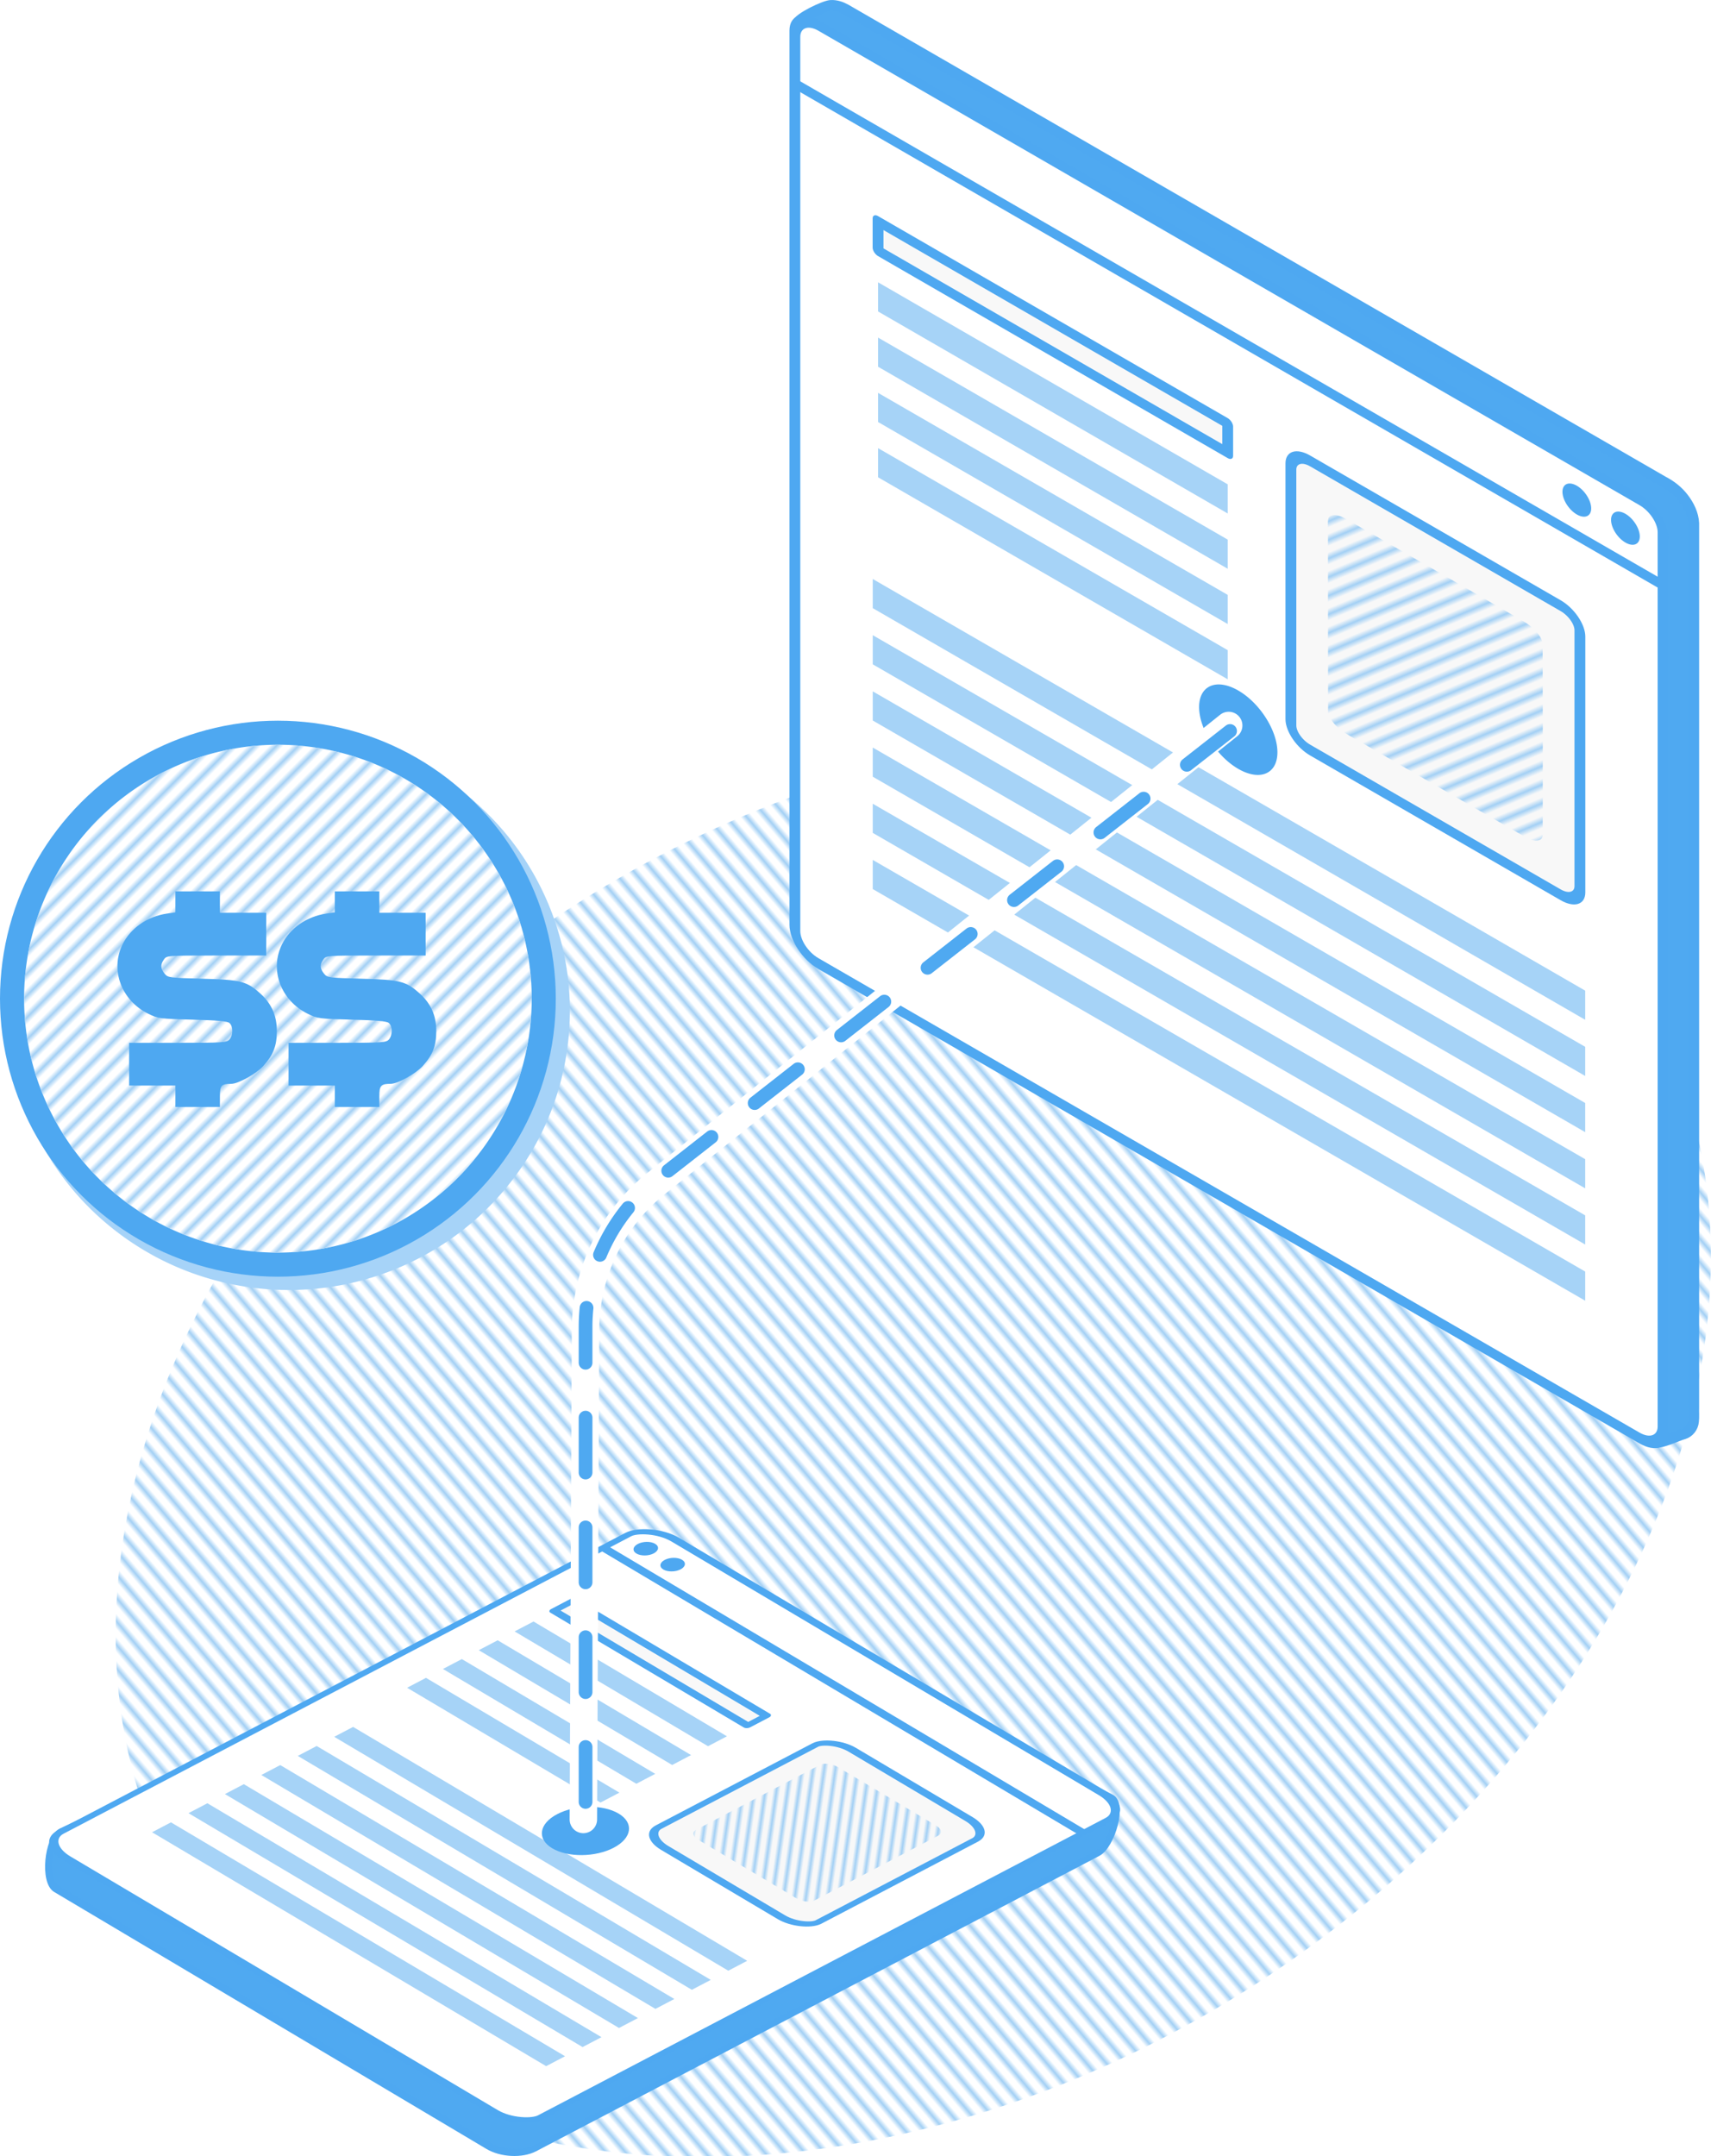 <svg width="4988.824" height="6283.943" viewBox="0 0 1319.96 1662.627" xml:space="preserve" xmlns:xlink="http://www.w3.org/1999/xlink" xmlns="http://www.w3.org/2000/svg"><defs><pattern xlink:href="#a" preserveAspectRatio="xMidYMid" id="k" patternTransform="scale(2.876 5.329) rotate(45 -2460.496 -546.162)" x="0" y="0"/><pattern xlink:href="#a" preserveAspectRatio="xMidYMid" id="n" patternTransform="rotate(45) scale(4)" x="0" y="0"/><pattern xlink:href="#b" preserveAspectRatio="xMidYMid" id="l" patternTransform="matrix(-2.868 .028 .163 1.6 2069.146 -141.237)"/><pattern xlink:href="#c" preserveAspectRatio="xMidYMid" id="b" patternTransform="matrix(-2.868 .028 .163 1.6 3619.27 -57.506)"/><pattern xlink:href="#d" preserveAspectRatio="xMidYMid" id="c" patternTransform="rotate(45 60.799 308.912) scale(1.62)"/><pattern xlink:href="#e" preserveAspectRatio="xMidYMid" id="d" patternTransform="rotate(45 32.007 162.581) scale(1.8)"/><pattern xlink:href="#f" preserveAspectRatio="xMidYMid" id="e" patternTransform="rotate(45) scale(2)" x="0" y="0"/><pattern patternUnits="userSpaceOnUse" width="2.5" height="1" patternTransform="scale(2)" preserveAspectRatio="xMidYMid" id="f" style="fill:#a3d0f5"><path style="stroke:none" d="M0-.5h1v2H0z"/></pattern><pattern xlink:href="#g" preserveAspectRatio="xMidYMid" id="m" patternTransform="rotate(45 1550.57 -101.167) scale(2.143)"/><pattern xlink:href="#h" preserveAspectRatio="xMidYMid" id="g" patternTransform="rotate(45 60.799 308.912) scale(1.62)"/><pattern xlink:href="#i" preserveAspectRatio="xMidYMid" id="h" patternTransform="rotate(45 32.007 162.581) scale(1.8)"/><pattern xlink:href="#j" preserveAspectRatio="xMidYMid" id="i" patternTransform="rotate(45) scale(2)" x="0" y="0"/><pattern patternUnits="userSpaceOnUse" width="2.5" height="1" patternTransform="scale(2)" preserveAspectRatio="xMidYMid" id="j" style="fill:#a3d0f5"><path style="stroke:none" d="M0-.5h1v2H0z"/></pattern><pattern patternUnits="userSpaceOnUse" width="2.5" height="1" patternTransform="scale(2)" preserveAspectRatio="xMidYMid" id="a" style="fill:#a3d0f5"><path style="stroke:none" d="M0-.5h1v2H0z"/></pattern></defs><g transform="translate(-2147.789 1913.557)"><rect style="fill:#fff;fill-opacity:1;stroke:#fff;stroke-width:16.247;stroke-linecap:round;stroke-linejoin:round;stroke-miterlimit:0;stroke-dasharray:none;stroke-dashoffset:0;stroke-opacity:1;paint-order:stroke fill markers" width="1545.73" height="1748.455" x="2024.467" y="-1961.653" ry="323.96" rx="323.96"/><ellipse style="fill:url(#k);fill-opacity:1;stroke:none;stroke-width:17.714;stroke-linecap:round;stroke-linejoin:round;stroke-miterlimit:0;stroke-dasharray:none;stroke-dashoffset:0;stroke-opacity:1;paint-order:stroke fill markers" cx="1723.254" cy="2012.675" rx="622.871" ry="540.033" transform="matrix(.548 -.836 .948 .319 0 0)"/><g transform="matrix(1 0 -.245 1 2111.832 188.246)"><path style="fill:#4fa9f1;fill-opacity:1;stroke:#4ea8f1;stroke-width:5.292;stroke-linecap:round;stroke-linejoin:round;stroke-miterlimit:10" d="M717.311-715.464 330.486-891.217c-11.935-5.423-27.53-6.396-36.181-1.766L-86.061-689.41c-8.65 4.63-4.13 38.212 7.506 44.248l382.17 198.239c11.636 6.036 27.773 6.823 36.18 1.766l378.688-227.797c8.408-5.057 10.763-37.087-1.172-42.51z"/><rect style="fill:#fff;stroke:#4ea8f1;stroke-width:5.732;stroke-linecap:round;stroke-linejoin:round;stroke-miterlimit:10;stroke-dasharray:none;paint-order:normal" width="477.85" height="477.344" x="267.646" y="-1133.427" rx="26.28" ry="15.973" transform="matrix(-.888 -.46 -.857 .515 0 0)"/><path style="fill:none;stroke:#4ea8f1;stroke-width:5.292;stroke-linecap:butt;stroke-linejoin:miter;stroke-dasharray:none;stroke-opacity:1" d="m702.315-688.627-424.179-220.03"/><rect style="fill:#f8f8f8;stroke:#4ea8f1;stroke-width:5.732;stroke-linecap:round;stroke-linejoin:round;stroke-miterlimit:10;stroke-dasharray:none;paint-order:normal" width="159.068" height="147.091" x="311.791" y="-1059.67" rx="21.457" ry="12.073" transform="matrix(-.888 -.46 -.857 .515 0 0)"/><rect style="fill:#f8f8f8;stroke:#4ea8f1;stroke-width:5.732;stroke-linecap:round;stroke-linejoin:round;stroke-miterlimit:10;stroke-dasharray:none;paint-order:normal" width="192.442" height="14.829" x="519.859" y="-1047.821" rx="0" ry="0" transform="matrix(-.888 -.46 -.857 .515 0 0)"/><rect style="opacity:.5;fill:#4ea8f1;fill-opacity:1;stroke:none;stroke-width:5.732;stroke-linecap:round;stroke-linejoin:round;stroke-miterlimit:10;stroke-dasharray:none;paint-order:normal" width="192.442" height="14.829" x="519.859" y="-1016.897" rx="0" ry="0" transform="matrix(-.888 -.46 -.857 .515 0 0)"/><rect style="opacity:.5;fill:#4ea8f1;fill-opacity:1;stroke:none;stroke-width:5.732;stroke-linecap:round;stroke-linejoin:round;stroke-miterlimit:10;stroke-dasharray:none;paint-order:normal" width="192.442" height="14.829" x="519.859" y="-988.774" rx="0" ry="0" transform="matrix(-.888 -.46 -.857 .515 0 0)"/><rect style="opacity:.5;fill:#4ea8f1;fill-opacity:1;stroke:none;stroke-width:5.732;stroke-linecap:round;stroke-linejoin:round;stroke-miterlimit:10;stroke-dasharray:none;paint-order:normal" width="192.442" height="14.829" x="519.859" y="-960.652" rx="0" ry="0" transform="matrix(-.888 -.46 -.857 .515 0 0)"/><rect style="opacity:.5;fill:#4ea8f1;fill-opacity:1;stroke:none;stroke-width:5.732;stroke-linecap:round;stroke-linejoin:round;stroke-miterlimit:10;stroke-dasharray:none;paint-order:normal" width="192.442" height="14.829" x="519.859" y="-932.53" rx="0" ry="0" transform="matrix(-.888 -.46 -.857 .515 0 0)"/><rect style="opacity:.5;fill:#4ea8f1;fill-opacity:1;stroke:none;stroke-width:8.183;stroke-linecap:round;stroke-linejoin:round;stroke-miterlimit:10;stroke-dasharray:none;paint-order:normal" width="392.127" height="14.829" x="310.507" y="-867.716" rx="0" ry="0" transform="matrix(-.888 -.46 -.857 .515 0 0)"/><rect style="opacity:.5;fill:#4ea8f1;fill-opacity:1;stroke:none;stroke-width:8.183;stroke-linecap:round;stroke-linejoin:round;stroke-miterlimit:10;stroke-dasharray:none;paint-order:normal" width="392.127" height="14.829" x="310.507" y="-810.548" rx="0" ry="0" transform="matrix(-.888 -.46 -.857 .515 0 0)"/><rect style="opacity:.5;fill:#4ea8f1;fill-opacity:1;stroke:none;stroke-width:8.183;stroke-linecap:round;stroke-linejoin:round;stroke-miterlimit:10;stroke-dasharray:none;paint-order:normal" width="392.127" height="14.829" x="310.507" y="-781.964" rx="0" ry="0" transform="matrix(-.888 -.46 -.857 .515 0 0)"/><rect style="opacity:.5;fill:#4ea8f1;fill-opacity:1;stroke:none;stroke-width:8.183;stroke-linecap:round;stroke-linejoin:round;stroke-miterlimit:10;stroke-dasharray:none;paint-order:normal" width="392.127" height="14.829" x="310.507" y="-724.796" rx="0" ry="0" transform="matrix(-.888 -.46 -.857 .515 0 0)"/><rect style="opacity:.5;fill:#4ea8f1;fill-opacity:1;stroke:none;stroke-width:8.183;stroke-linecap:round;stroke-linejoin:round;stroke-miterlimit:10;stroke-dasharray:none;paint-order:normal" width="392.127" height="14.829" x="310.507" y="-753.38" rx="0" ry="0" transform="matrix(-.888 -.46 -.857 .515 0 0)"/><rect style="opacity:.5;fill:#4ea8f1;fill-opacity:1;stroke:none;stroke-width:8.183;stroke-linecap:round;stroke-linejoin:round;stroke-miterlimit:10;stroke-dasharray:none;paint-order:normal" width="392.127" height="14.829" x="310.507" y="-839.132" rx="0" ry="0" transform="matrix(-.888 -.46 -.857 .515 0 0)"/><path style="fill:url(#l);fill-opacity:1;stroke:none;stroke-width:4.286;stroke-linecap:round;stroke-linejoin:round;stroke-miterlimit:10;stroke-dasharray:none;paint-order:normal" d="M503.406-738.008c26.554 13.795 53.165 27.556 79.647 41.394 2.28 1.25 4.734 2.41 6.902 3.718 2.22 1.6 3.871 3.755 2.703 5.712-1.567 1.686-4.485 2.765-6.554 4.259-26.042 15.65-52.058 31.315-78.153 46.938-2.945 1.127-7.052.608-9.958-.356-5.318-1.795-9.23-4.565-13.97-6.792-25.97-13.482-52.02-26.918-77.848-40.484-2.214-1.365-3.842-3.026-3.877-4.875-.143-1.731 2.357-2.918 4.338-4.007 3.562-2.096 7.02-4.25 10.553-6.363a19571.206 19571.206 0 0 1 69.815-41.93c2.093-1.176 5.568-1.016 8.232-.447 3.2.662 5.73 1.957 8.166 3.23z"/><ellipse style="fill:#4ea8f1;fill-opacity:1;stroke:none;stroke-width:5.732;stroke-linecap:round;stroke-linejoin:round;stroke-miterlimit:10;stroke-dasharray:none;paint-order:normal" cx="724.773" cy="-1114.824" transform="matrix(-.888 -.46 -.857 .515 0 0)" rx="7.905" ry="7.31"/><ellipse style="fill:#4ea8f1;fill-opacity:1;stroke:none;stroke-width:5.732;stroke-linecap:round;stroke-linejoin:round;stroke-miterlimit:10;stroke-dasharray:none;paint-order:normal" cx="698.026" cy="-1114.824" transform="matrix(-.888 -.46 -.857 .515 0 0)" rx="7.905" ry="7.31"/><ellipse style="fill:#4ea8f1;fill-opacity:1;stroke:none;stroke-width:20.403;stroke-linecap:round;stroke-linejoin:round;stroke-miterlimit:10;stroke-dasharray:none;paint-order:normal" cx="501.596" cy="-891.49" transform="matrix(-.888 -.46 -.857 .515 0 0)" rx="28.136" ry="26.018"/></g><path style="fill:#4fa9f1;fill-opacity:1;stroke:#4ea8f1;stroke-width:8.358;stroke-linecap:round;stroke-linejoin:round;stroke-miterlimit:10;stroke-dasharray:none;paint-order:normal" d="M2836.918-1845.069c-4.683.171-25.138 9.801-26.065 14.447-.959 3.883 15.676 1.797 15.507 5.745v682.576c.33 7.203 3.723 13.897 8.06 19.516 4.079 5.291 9.444 9.509 15.362 12.569 210.282 121.398 411.219 251.464 621.504 372.857 4.22 2.33 18.606-4.837 23.398-6.104 4.278-1.169 7.382-5.294 7.724-9.66.423-3.603.052-7.237.186-10.853v-681.687c-.308-7.193-3.67-13.89-7.982-19.515-4.113-5.364-9.542-9.631-15.531-12.72-210.288-121.403-420.571-242.814-630.863-364.21-3.45-1.867-7.332-3.17-11.3-2.96z" transform="translate(-48.18 -64.287)"/><path style="fill:#fff;stroke:#4ea8f1;stroke-width:5.292;stroke-linecap:round;stroke-linejoin:round;stroke-miterlimit:10;stroke-dasharray:none;paint-order:normal" d="M1616.7-999.555h401.144c6.38 0 11.517 4.8 11.517 10.764v436.704c0 5.964-5.136 10.764-11.517 10.764H1616.7c-6.38 0-11.517-4.8-11.517-10.764V-988.79c0-5.963 5.136-10.764 11.517-10.764z" transform="matrix(1.579 .912 0 1.579 226.413 -1790.15)"/><path style="fill:none;stroke:#4ea8f1;stroke-width:5.292;stroke-linecap:butt;stroke-linejoin:miter;stroke-dasharray:none;stroke-opacity:1" d="M1605.183-964.439h424.178" transform="matrix(1.579 .912 0 1.579 226.413 -1790.15)"/><path style="fill:#f8f8f8;stroke:#4ea8f1;stroke-width:5.292;stroke-linecap:round;stroke-linejoin:round;stroke-miterlimit:10;stroke-dasharray:none;paint-order:normal" d="M1829.068-917.376h170.827v14.235h-170.827z" transform="matrix(1.579 .912 0 1.579 -62.932 -1962.304)"/><path style="opacity:.5;fill:#4ea8f1;fill-opacity:1;stroke:none;stroke-width:5.292;stroke-linecap:round;stroke-linejoin:round;stroke-miterlimit:10;stroke-dasharray:none;paint-order:normal" d="M1829.068-887.69h170.827v14.236h-170.827zM1829.068-860.694h170.827v14.236h-170.827zM1829.068-833.697h170.827v14.235h-170.827zM1829.068-806.701h170.827v14.236h-170.827z" transform="matrix(1.579 .912 0 1.579 -62.932 -1962.304)"/><path style="opacity:.5;fill:#4ea8f1;fill-opacity:1;stroke:none;stroke-width:7.554;stroke-linecap:round;stroke-linejoin:round;stroke-miterlimit:10;stroke-dasharray:none;paint-order:normal" d="M1643.23-744.482h348.084v14.236H1643.23zM1643.23-689.603h348.084v14.236H1643.23zM1643.23-662.163h348.084v14.235H1643.23zM1643.23-607.284h348.084v14.235H1643.23zM1643.23-634.724h348.084v14.236H1643.23zM1643.23-717.042h348.084v14.235H1643.23z" transform="matrix(1.579 .912 0 1.579 226.413 -1790.15)"/><path style="fill:#f8f8f8;stroke:#4ea8f1;stroke-width:5.292;stroke-linecap:round;stroke-linejoin:round;stroke-miterlimit:10;stroke-dasharray:none;paint-order:normal" d="M1653.774-928.751h122.394c5.21 0 9.404 3.628 9.404 8.135v124.93c0 4.508-4.194 8.136-9.404 8.136h-122.394c-5.21 0-9.404-3.628-9.404-8.135v-124.93c0-4.508 4.194-8.136 9.404-8.136z" transform="matrix(1.579 .912 0 1.579 547.195 -1599.844)"/><path style="fill:url(#m);fill-opacity:1;stroke:none;stroke-width:4.286;stroke-linecap:round;stroke-linejoin:round;stroke-miterlimit:10;stroke-dasharray:none;paint-order:normal" d="M1756.069-910.642c-26.573.021-53.145-.022-79.718.08-2.34.066-4.693-.046-7.024.138-2.621.449-5.432 1.747-6.551 4.31-.663 2.499-.06 5.092-.282 7.659.013 29.159 0 58.318.066 87.477.576 2.654 3.243 4.266 5.665 4.81 4.458.963 9.03.222 13.564.453 25.98-.01 51.96.067 77.94-.102 2.407-.216 4.764-1.033 6.433-2.864 1.622-1.656 1.34-4.14 1.248-6.257-.042-3.944.024-7.891.013-11.837.033-26.048.025-52.099-.06-78.145-.073-2.262-2.082-3.904-4.021-4.717-2.308-.998-4.824-1.015-7.268-1.005z" transform="matrix(1.579 .912 0 1.579 547.195 -1599.844)"/><path style="fill:#4ea8f1;fill-opacity:1;stroke:none;stroke-width:5.292;stroke-linecap:round;stroke-linejoin:round;stroke-miterlimit:10;stroke-dasharray:none;paint-order:normal" d="M2017.984-981.696a7.017 7.017 0 1 1-14.034 0 7.017 7.017 0 0 1 14.034 0zM1994.241-981.696a7.017 7.017 0 1 1-14.034 0 7.017 7.017 0 0 1 14.034 0zM1840.941-774.028c0 10.567-8.565 19.132-19.131 19.132-10.567 0-19.132-8.565-19.132-19.132 0-10.566 8.565-19.131 19.132-19.131 10.566 0 19.131 8.565 19.131 19.131z" transform="matrix(1.579 .912 0 1.579 226.413 -1790.15)"/><path style="fill:none;stroke:#fff;stroke-width:21.167;stroke-linecap:round;stroke-linejoin:miter;stroke-dasharray:none;stroke-dashoffset:0;stroke-opacity:1" d="m3096.724-1349.853-441.678 353.19a145.132 145.132 115.803 0 0-54.49 112.705l-1.672 377.733" transform="translate(-1.058 -4.233)"/><path style="fill:none;stroke:#4fa9f1;stroke-width:10.583;stroke-linecap:round;stroke-linejoin:miter;stroke-dasharray:42.333,42.333;stroke-dashoffset:0;stroke-opacity:1" d="M3096.724-1349.853 2655.16-1004.36a144.956 144.956 115.98 0 0-55.631 114.163v387.945"/><g transform="translate(-46.57 14.206)"><path style="fill:#a6d3f8;fill-opacity:1;stroke:none;stroke-width:20.628;stroke-linecap:round;stroke-linejoin:round;stroke-miterlimit:0;stroke-dasharray:none;stroke-dashoffset:0;stroke-opacity:1;paint-order:stroke fill markers" d="M2414.04-1363.373c-32.857.64-65.632 8.454-94.934 23.281-30.792 15.442-57.804 38.274-77.931 66.085-19.05 26.168-32.105 56.628-37.69 88.436-5.817 32.672-3.977 66.694 5.602 98.498 10.137 33.95 28.789 65.4 53.998 90.49 24.16 24.142 54.133 42.556 86.77 53.035 33.659 10.87 70.017 13.471 104.879 7.326 37.291-6.53 72.809-22.892 101.781-47.098 29.49-24.574 52.276-57.032 65.053-93.089 13.53-37.912 16.142-79.626 7.16-118.862-5.171-22.669-14.019-44.512-26.164-64.39-15.242-25.05-35.777-46.888-59.814-63.834-19.594-13.836-41.516-24.428-64.608-31.111a221.314 221.314 0 0 0-64.102-8.767z"/><circle style="fill:#fff;fill-opacity:1;stroke:#4ea8f1;stroke-width:21.167;stroke-linecap:round;stroke-linejoin:round;stroke-miterlimit:0;stroke-dasharray:none;stroke-dashoffset:0;stroke-opacity:1;paint-order:stroke fill markers" cx="2408.74" cy="-1157.612" r="203.799"/><path style="fill:#fff;fill-opacity:1;stroke:none;stroke-width:21.167;stroke-linecap:round;stroke-linejoin:round;stroke-miterlimit:0;stroke-dasharray:none;stroke-dashoffset:0;stroke-opacity:1;paint-order:stroke fill markers" d="M2406.3-1353.436a197.417 197.417 0 0 0-59.186 9.97c-26.664 8.768-51.402 23.517-71.958 42.7a194.445 194.445 0 0 0-32.38 39.245c-15.032 24.022-24.798 51.257-28.3 79.362-2.541 20.209-1.92 40.874 1.846 60.868 4.89 25.993 15.149 50.949 29.897 72.905 20.044 29.94 48.61 54.114 81.411 69.004 27.472 12.501 57.737 18.54 87.891 17.458 28.117-.968 56.014-8.05 81.19-20.75 23.395-11.758 44.339-28.212 61.264-48.179 16.706-19.67 29.507-42.64 37.32-67.268 6.727-21.134 9.866-43.419 9.177-65.613-.691-22.194-5.183-44.307-13.293-65.03-10.946-28.177-28.6-53.799-51.072-74.081-19.583-17.73-42.86-31.49-67.873-40.02-21.175-7.253-43.567-10.85-65.933-10.57z"/><path style="fill:url(#n);fill-opacity:1;stroke:none;stroke-width:21.167;stroke-linecap:round;stroke-linejoin:round;stroke-miterlimit:0;stroke-dasharray:none;stroke-dashoffset:0;stroke-opacity:1;paint-order:stroke fill markers" d="M2406.3-1353.436a197.417 197.417 0 0 0-59.186 9.97c-26.664 8.768-51.402 23.517-71.958 42.7a194.445 194.445 0 0 0-32.38 39.245c-15.032 24.022-24.798 51.257-28.3 79.362-2.541 20.209-1.92 40.874 1.846 60.868 4.89 25.993 15.149 50.949 29.897 72.905 20.044 29.94 48.61 54.114 81.411 69.004 27.472 12.501 57.737 18.54 87.891 17.458 28.117-.968 56.014-8.05 81.19-20.75 23.395-11.758 44.339-28.212 61.264-48.179 16.706-19.67 29.507-42.64 37.32-67.268 6.727-21.134 9.866-43.419 9.177-65.613-.691-22.194-5.183-44.307-13.293-65.03-10.946-28.177-28.6-53.799-51.072-74.081-19.583-17.73-42.86-31.49-67.873-40.02-21.175-7.253-43.567-10.85-65.933-10.57z"/><path style="fill:#4ea8f1;fill-opacity:1;stroke:none;stroke-width:64.494;stroke-linecap:round;stroke-linejoin:round;stroke-miterlimit:0;stroke-dasharray:none;stroke-dashoffset:0;stroke-opacity:1;paint-order:stroke fill markers" d="M2362.477-1089.958v-4.837h-20.96v-19.348h22.044c20.333 0 22.149-.115 23.38-1.475 1.714-1.895 1.717-6.07 0-7.496-.984-.818-5.345-1.212-16.729-1.51-14.805-.387-15.574-.49-19.962-2.644-12.216-5.999-17.39-19.833-11.729-31.361 3.65-7.432 11.243-12.713 20.122-13.995l3.83-.553v-9.491h20.153v9.674h20.961v19.348h-22.527c-22.365 0-22.536.013-23.782 1.792-1.66 2.369-1.583 4.073.284 6.382 1.498 1.853 1.955 1.915 17.13 2.319 17.489.465 20.046 1.126 26.327 6.801 5.01 4.525 7.409 10.023 7.387 16.925-.022 6.7-1.597 10.75-6.15 15.799-3.1 3.437-11.295 8.014-14.39 8.037-4.625.033-5.24.705-5.24 5.727v4.743h-20.154zM2434.653-1089.958v-4.837h-20.96v-19.348h22.045c20.332 0 22.148-.115 23.379-1.475 1.715-1.895 1.717-6.07 0-7.496-.984-.818-5.344-1.212-16.729-1.51-14.804-.387-15.574-.49-19.961-2.644-12.217-5.999-17.39-19.833-11.73-31.361 3.65-7.432 11.243-12.713 20.122-13.995l3.83-.553v-9.491h20.154v9.674h20.96v19.348h-22.527c-22.365 0-22.536.013-23.782 1.792-1.659 2.369-1.583 4.073.284 6.382 1.498 1.853 1.955 1.915 17.131 2.319 17.488.465 20.045 1.126 26.327 6.801 5.009 4.525 7.408 10.023 7.387 16.925-.022 6.7-1.598 10.75-6.15 15.799-3.1 3.437-11.296 8.014-14.39 8.037-4.626.033-5.24.705-5.24 5.727v4.743h-20.154z" transform="matrix(1.704 0 0 1.704 -1695.988 774.916)"/></g></g></svg>
